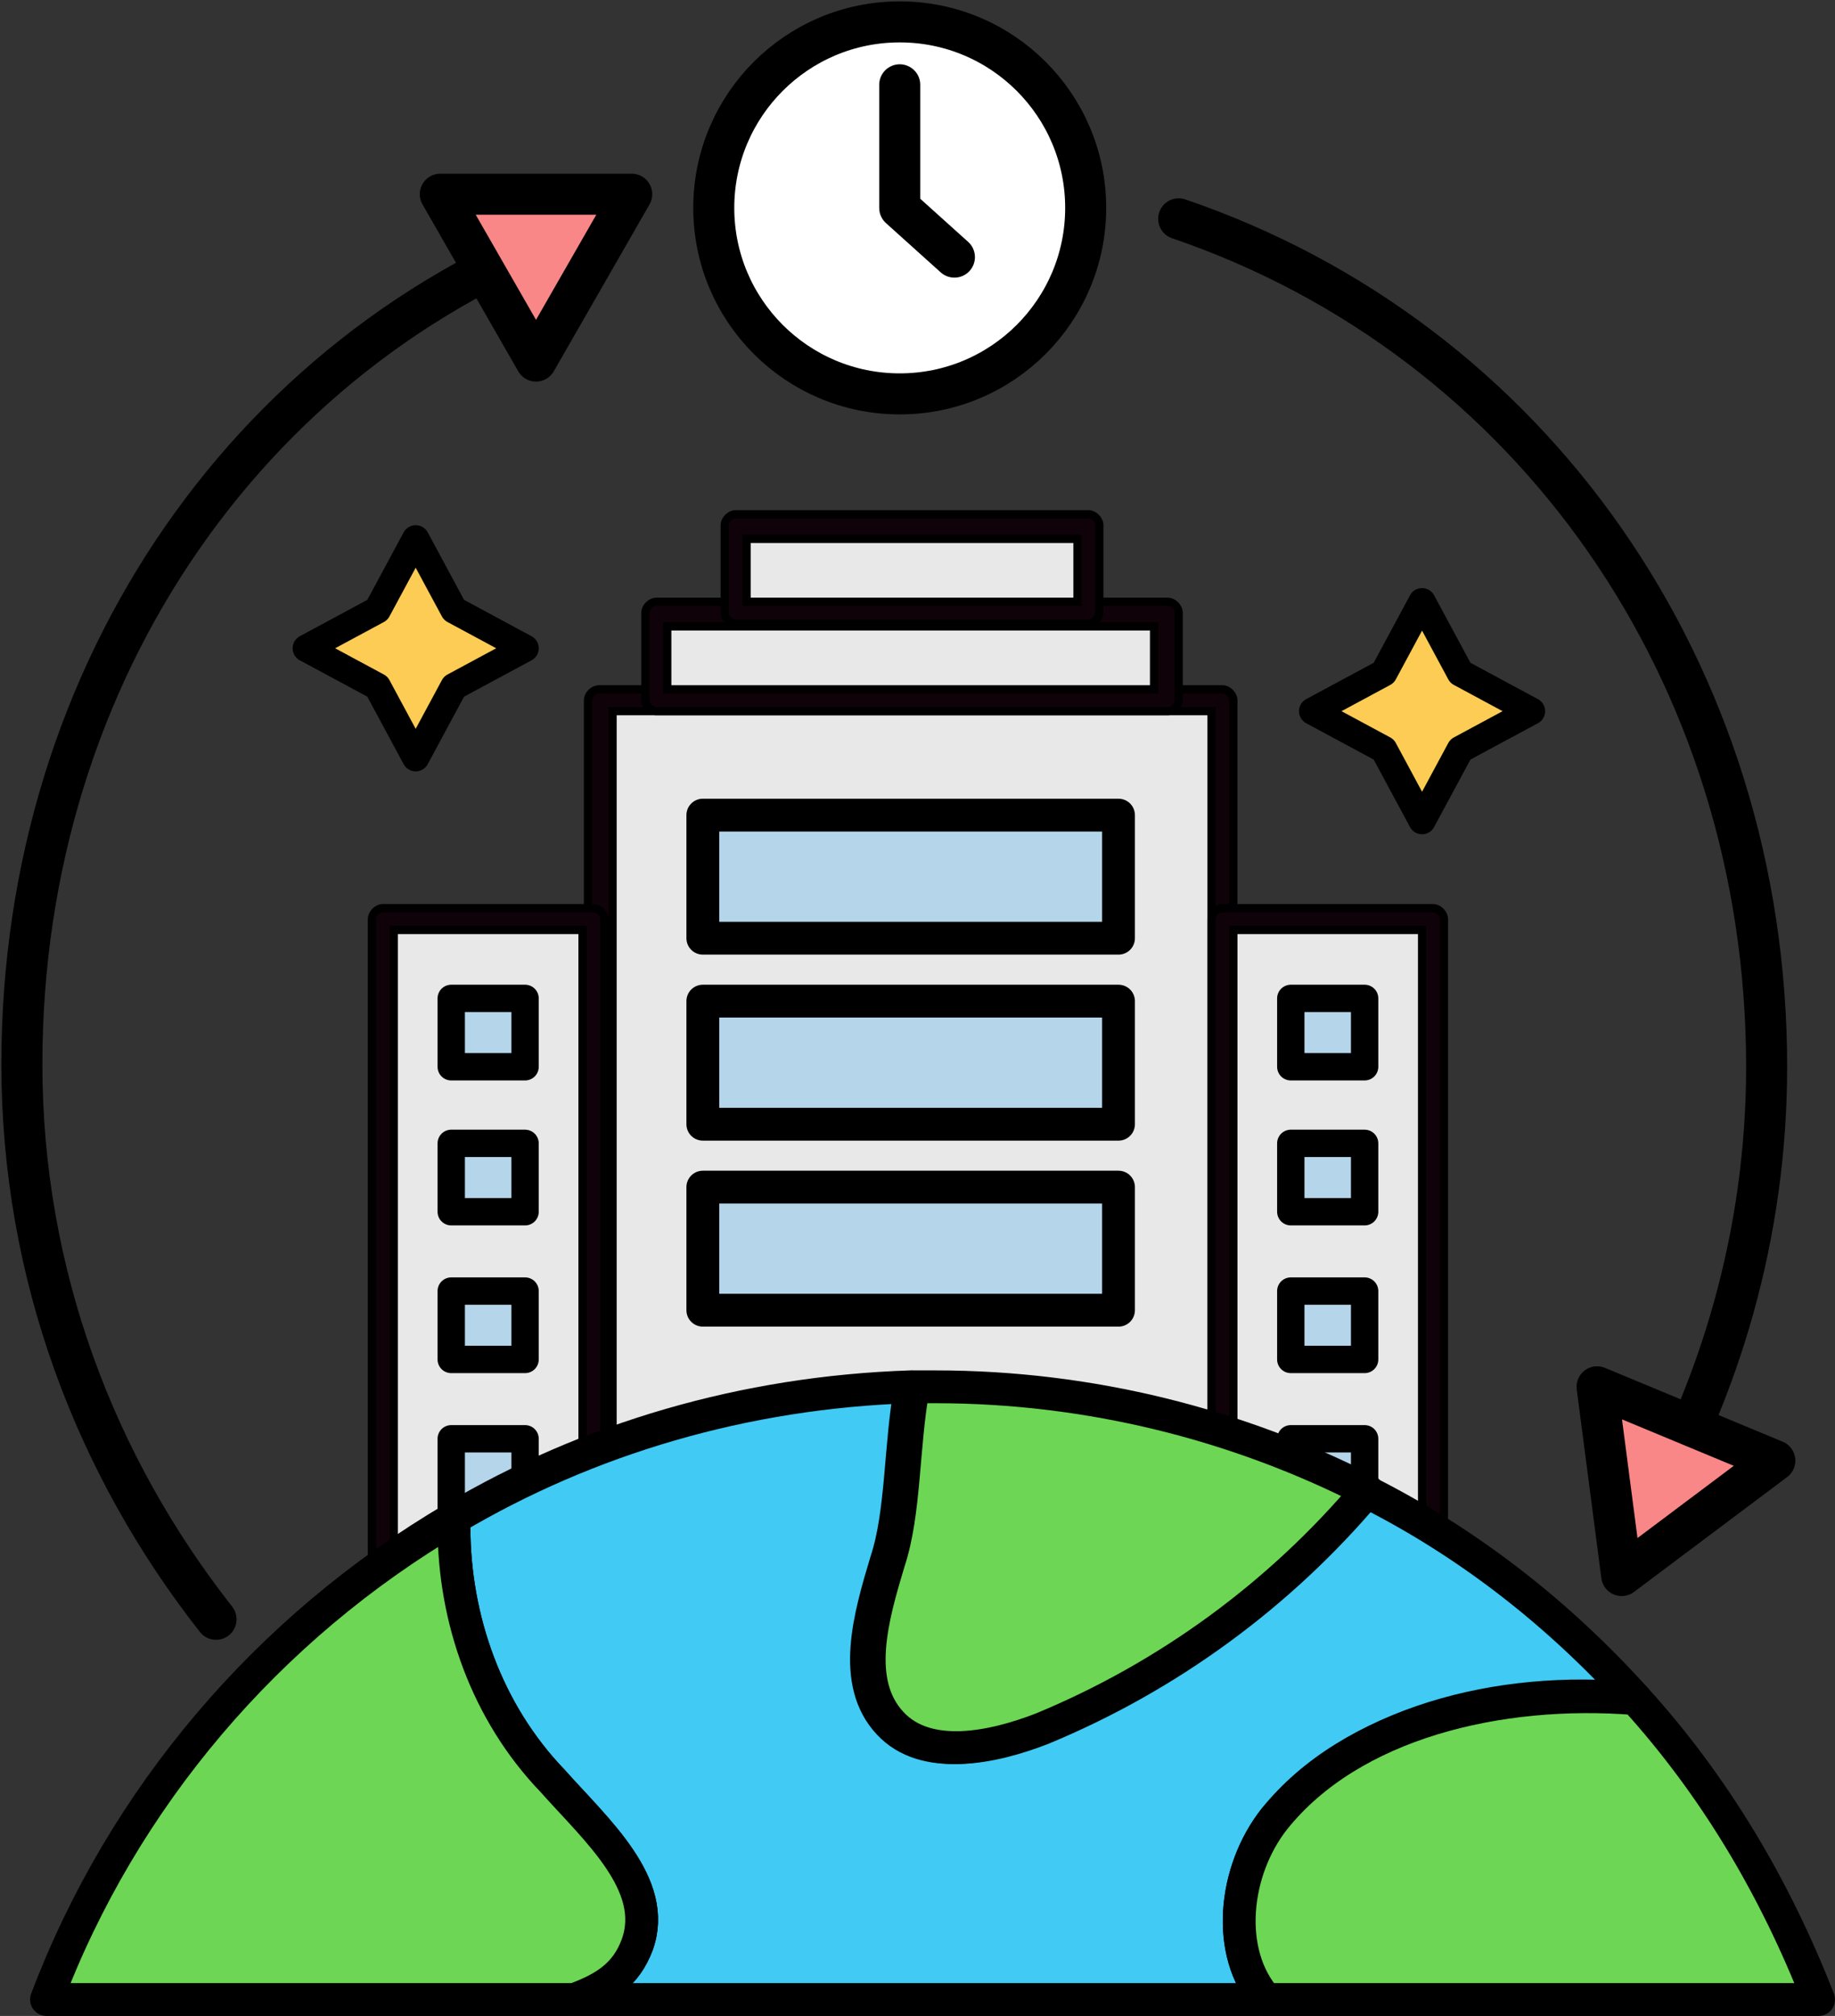 <?xml version="1.0" encoding="utf-8"?>
<!-- Generator: Adobe Illustrator 23.0.3, SVG Export Plug-In . SVG Version: 6.00 Build 0)  -->
<svg version="1.1" id="레이어_1" xmlns="http://www.w3.org/2000/svg" xmlns:xlink="http://www.w3.org/1999/xlink" x="0px"
	 y="0px" viewBox="0 0 67.1 73.7" style="enable-background:new 0 0 67.1 73.7;" xml:space="preserve">
<rect x="0" y="0" width="67.1" height="73.7" fill="#333333" stroke="none"/>
<style type="text/css">
	.st0{fill:#E8E8E8;stroke:#000000;stroke-width:0.3;stroke-miterlimit:10;}
	.st1{fill:#100209;stroke:#000000;stroke-width:0.3;stroke-miterlimit:10;}
	.st2{fill:#B5D5EA;stroke:#000000;stroke-width:1.2;stroke-linecap:round;stroke-linejoin:round;stroke-miterlimit:10;}
	.st3{fill:#7E6B82;stroke:#111111;stroke-linecap:round;stroke-linejoin:round;stroke-miterlimit:10;}
	.st4{fill:#B5D5EA;stroke:#000000;stroke-linecap:round;stroke-linejoin:round;stroke-miterlimit:10;}
	.st5{fill:#40CAF4;stroke:#000000;stroke-width:1.2;stroke-linecap:round;stroke-linejoin:round;stroke-miterlimit:10;}
	.st6{fill:#6DD654;stroke:#000000;stroke-width:1.2;stroke-linecap:round;stroke-linejoin:round;stroke-miterlimit:10;}
	.st7{fill:#FCCC54;stroke:#000000;stroke-linecap:round;stroke-linejoin:round;stroke-miterlimit:10;}
	.st8{fill:#FFFFFF;stroke:#000000;stroke-width:1.5;stroke-linecap:round;stroke-linejoin:round;stroke-miterlimit:10;}
	.st9{fill:none;stroke:#000000;stroke-width:1.5;stroke-linecap:round;stroke-miterlimit:10;}
	.st10{fill:#F98787;stroke:#000000;stroke-width:1.5;stroke-linecap:round;stroke-linejoin:round;stroke-miterlimit:10;}
</style>
<g>
	<rect x="21.9" y="25.6" class="st0" width="22.8" height="32.6"/>
	<path class="st1" d="M44.7,58.6H21.9c-0.2,0-0.4-0.2-0.4-0.4V25.6c0-0.2,0.2-0.4,0.4-0.4h22.8c0.2,0,0.4,0.2,0.4,0.4v32.6
		C45.1,58.4,45,58.6,44.7,58.6z M22.4,57.7h21.9V26H22.4V57.7z"/>
</g>
<g>
	<rect x="24" y="22.4" class="st0" width="18.7" height="3.2"/>
	<path class="st1" d="M42.7,26H24c-0.2,0-0.4-0.2-0.4-0.4v-3.2c0-0.2,0.2-0.4,0.4-0.4h18.7c0.2,0,0.4,0.2,0.4,0.4v3.2
		C43.1,25.8,42.9,26,42.7,26z M24.4,25.2h17.8v-2.3H24.4V25.2z"/>
</g>
<g>
	<rect x="26.9" y="19.2" class="st0" width="12.9" height="3.2"/>
	<path class="st1" d="M39.8,22.8H26.9c-0.2,0-0.4-0.2-0.4-0.4v-3.2c0-0.2,0.2-0.4,0.4-0.4h12.9c0.2,0,0.4,0.2,0.4,0.4v3.2
		C40.2,22.6,40,22.8,39.8,22.8z M27.3,22h12.1v-2.3H27.3V22z"/>
</g>
<g>
	<rect x="44.7" y="33.6" class="st0" width="7.7" height="25.4"/>
	<path class="st1" d="M52.4,59.5h-7.7c-0.2,0-0.4-0.2-0.4-0.4V33.6c0-0.2,0.2-0.4,0.4-0.4h7.7c0.2,0,0.4,0.2,0.4,0.4V59
		C52.9,59.3,52.7,59.5,52.4,59.5z M45.1,58.6H52V34h-6.9V58.6z"/>
</g>
<g>
	<rect x="14" y="33.6" class="st0" width="7.7" height="25.4"/>
	<path class="st1" d="M21.7,59.5H14c-0.2,0-0.4-0.2-0.4-0.4V33.6c0-0.2,0.2-0.4,0.4-0.4h7.7c0.2,0,0.4,0.2,0.4,0.4V59
		C22.1,59.3,22,59.5,21.7,59.5z M14.4,58.6h6.9V34h-6.9V58.6z"/>
</g>
<rect x="25.7" y="29.8" class="st2" width="15.2" height="4.5"/>
<rect x="25.7" y="36.6" class="st2" width="15.2" height="4.5"/>
<rect x="25.7" y="43.4" class="st2" width="15.2" height="4.5"/>
<rect x="29.2" y="51.7" class="st3" width="8.4" height="6.5"/>
<g>
	<rect x="47.2" y="36.5" class="st4" width="2.7" height="2.5"/>
	<rect x="47.2" y="41.8" class="st4" width="2.7" height="2.5"/>
	<rect x="47.2" y="47.2" class="st4" width="2.7" height="2.5"/>
	<rect x="47.2" y="52.6" class="st4" width="2.7" height="2.5"/>
</g>
<g>
	<rect x="16.5" y="36.5" class="st4" width="2.7" height="2.5"/>
	<rect x="16.5" y="41.8" class="st4" width="2.7" height="2.5"/>
	<rect x="16.5" y="47.2" class="st4" width="2.7" height="2.5"/>
	<rect x="16.5" y="52.6" class="st4" width="2.7" height="2.5"/>
</g>
<path class="st5" d="M20.2,65.1c1.6,1.8,3.9,3.8,3.1,6c-0.4,1-1.2,1.6-2.2,2h25.2c-1.5-1.7-1.2-4.7,0.3-6.6
	c2.9-3.5,8.2-4.9,13.2-4.4c-2.8-3.1-6.1-5.7-9.9-7.6c-3.2,3.8-7.3,6.8-11.9,8.7c-1.8,0.7-4.2,1.2-5.5-0.2c-1.4-1.5-0.7-3.9-0.1-5.9
	c0.6-1.8,0.5-4.2,0.9-6.4c-6.1,0.2-11.8,1.9-16.7,4.8c0,0.1,0,0.2,0,0.3C16.6,59.2,17.8,62.6,20.2,65.1z"/>
<path class="st6" d="M23.3,71.1c0.8-2.2-1.5-4.2-3.1-6c-2.4-2.5-3.6-5.9-3.6-9.3c0-0.1,0-0.2,0-0.3c-6.8,4-12.1,10.2-14.9,17.6H21
	C22.1,72.7,22.9,72.2,23.3,71.1z"/>
<path class="st6" d="M32.6,63c1.3,1.4,3.7,0.9,5.5,0.2c4.6-1.9,8.7-4.9,11.9-8.7c-4.7-2.4-10.1-3.8-15.8-3.8c-0.3,0-0.5,0-0.8,0l0,0
	c-0.4,2.2-0.3,4.6-0.9,6.4C31.9,59.1,31.2,61.5,32.6,63z"/>
<path class="st6" d="M46.6,66.5c-1.5,1.9-1.8,4.9-0.3,6.6h20.2c-1.6-4.1-3.8-7.8-6.7-11l0,0C54.8,61.7,49.4,63,46.6,66.5z"/>
<polygon class="st7" points="56,26 53.4,27.4 52,30 50.6,27.4 48,26 50.6,24.6 52,22 53.4,24.6 "/>
<polygon class="st7" points="19.2,23.7 16.6,25.1 15.2,27.7 13.8,25.1 11.2,23.7 13.8,22.3 15.2,19.7 16.6,22.3 "/>
<g>
	<ellipse class="st8" cx="32.9" cy="7.6" rx="6.8" ry="6.8"/>
	<polyline class="st8" points="34.9,9.4 32.9,7.6 32.9,3.1 	"/>
</g>
<g>
	<path class="st9" d="M22.2,8C9.3,12.3,0.8,24.5,0.8,38.9c0,7.7,2.7,14.7,7.1,20.3"/>
</g>
<polygon class="st10" points="23.1,7.1 16.1,7.1 19.6,13.2 "/>
<g>
	<path class="st9" d="M43.1,8C56,12.4,64.6,24.6,64.6,39c0,6.1-1.7,11.8-4.5,16.6"/>
</g>
<polygon class="st10" points="59.3,57.6 58.4,50.7 64.9,53.4 "/>
</svg>
